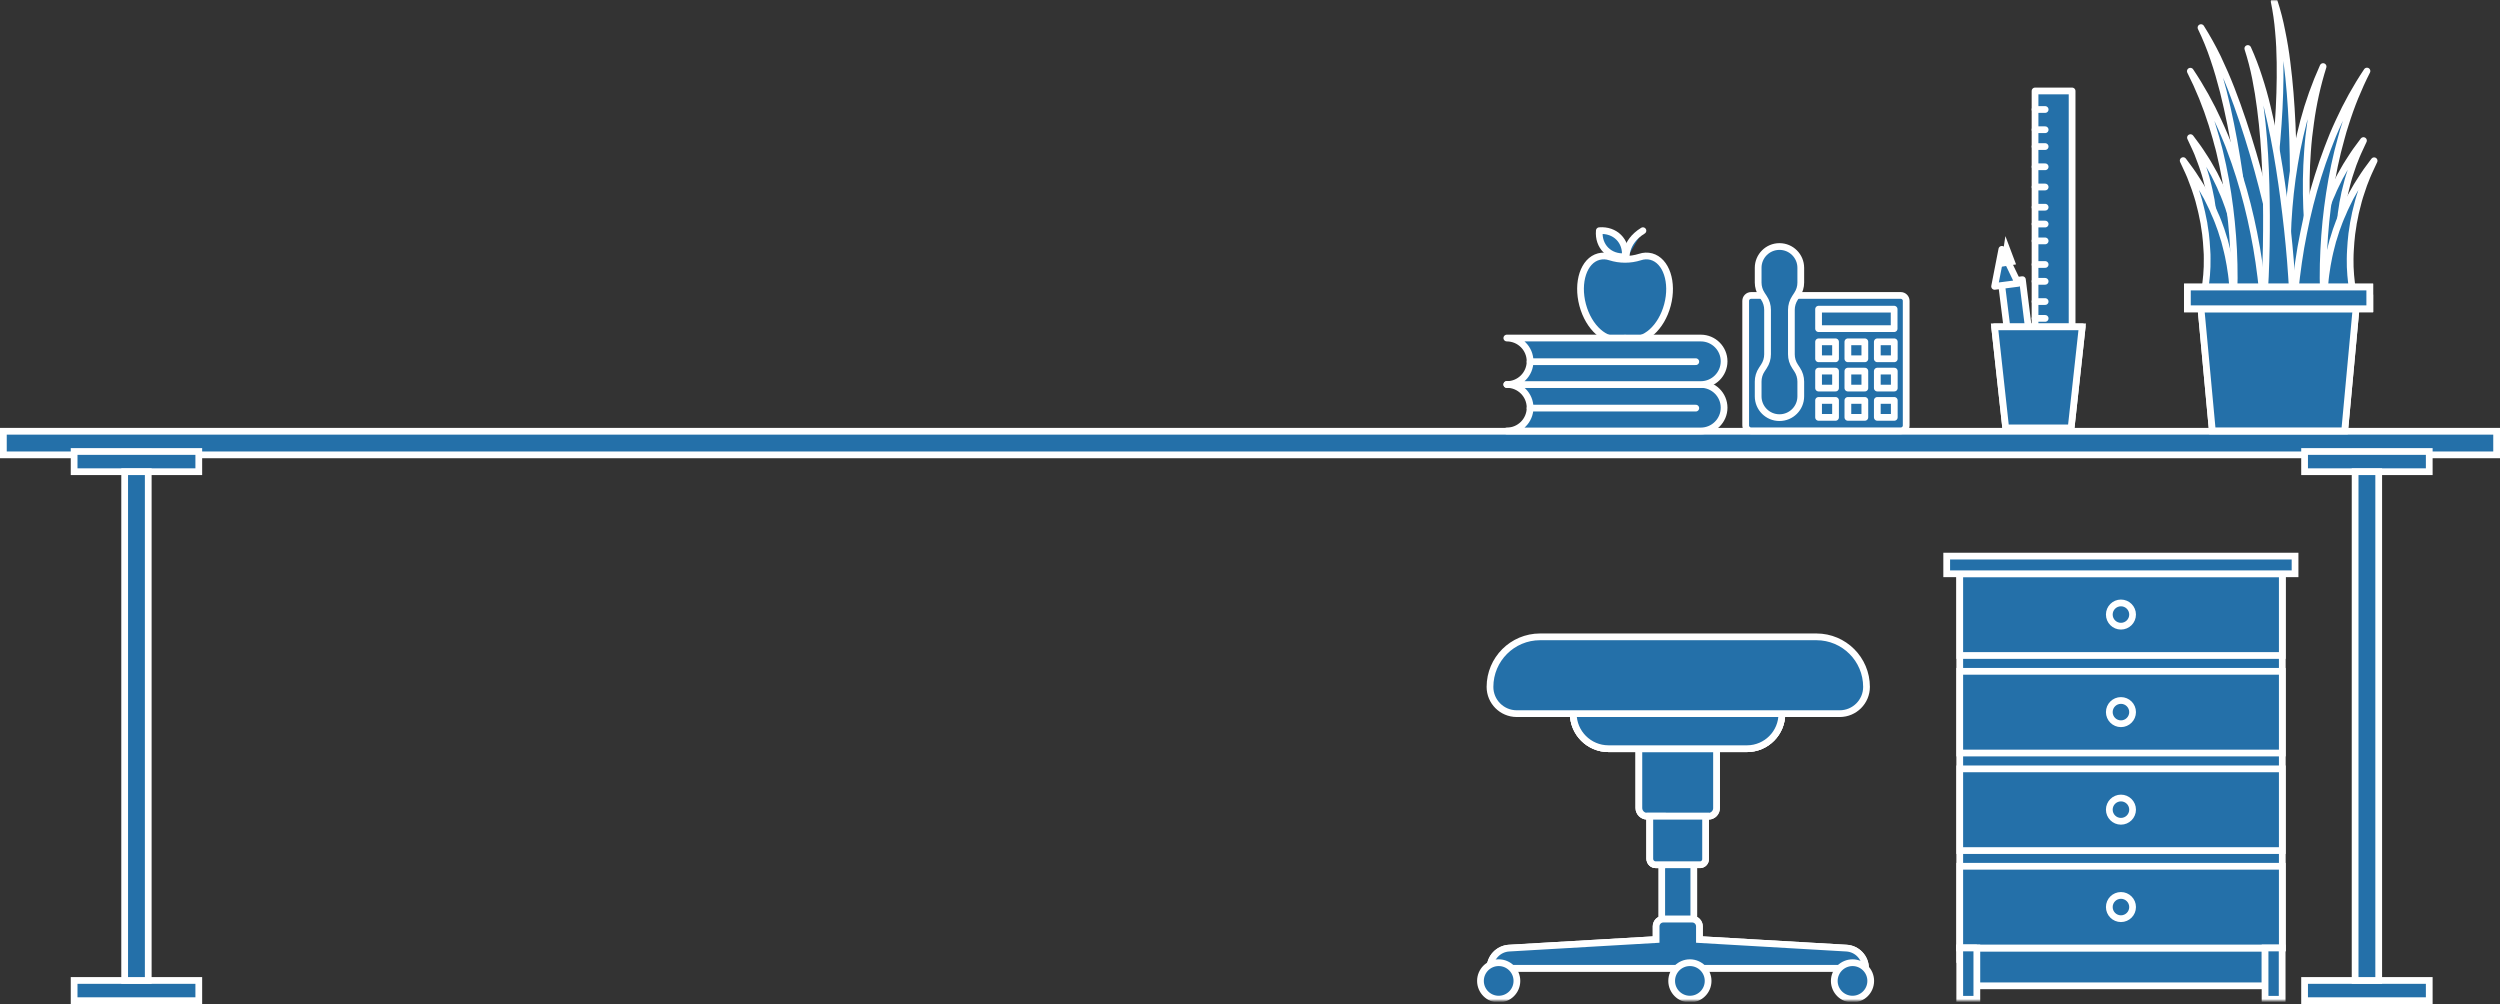 <?xml version="1.0" encoding="UTF-8"?>
<svg width="742px" height="298px" viewBox="0 0 742 298" version="1.1" xmlns="http://www.w3.org/2000/svg" xmlns:xlink="http://www.w3.org/1999/xlink">
    <rect x="0" y="0" width="742" height="298" fill="#333333" stroke="none"/>
    <!-- Generator: Sketch 59.1 (86144) - https://sketch.com -->
    <title>Group 204</title>
    <desc>Created with Sketch.</desc>
    <defs>
        <polygon id="path-1" points="0 297 740.792 297 740.792 0 0 0"></polygon>
    </defs>
    <g id="DESKTOP" stroke="none" stroke-width="1" fill="none" fill-rule="evenodd">
        <g id="Footer-ex4" transform="translate(-640, -1858)">
            <g id="Group-204" transform="translate(641, 1858)">
                <polygon id="Fill-1" fill="#2470A9" points="603 122 614 122 614 27 603 27"></polygon>
                <polygon id="Stroke-2" stroke="#FFFFFF" stroke-width="2" stroke-linecap="round" stroke-linejoin="round" points="603 122 614 122 614 27 603 27"></polygon>
                <path d="M603,32.5 L606,32.5 L603,32.5 Z" id="Fill-3" fill="#2470A9"></path>
                <line x1="603" y1="32.5" x2="606" y2="32.5" id="Stroke-4" stroke="#FFFFFF" stroke-width="2" stroke-linecap="round" stroke-linejoin="round"></line>
                <path d="M603,38.5 L606,38.5 L603,38.5 Z" id="Fill-5" fill="#2470A9"></path>
                <line x1="603" y1="38.5" x2="606" y2="38.5" id="Stroke-6" stroke="#FFFFFF" stroke-width="2" stroke-linecap="round" stroke-linejoin="round"></line>
                <path d="M603,43.5 L606,43.5 L603,43.5 Z" id="Fill-7" fill="#2470A9"></path>
                <line x1="603" y1="43.5" x2="606" y2="43.5" id="Stroke-8" stroke="#FFFFFF" stroke-width="2" stroke-linecap="round" stroke-linejoin="round"></line>
                <path d="M603,49.5 L606,49.5 L603,49.5 Z" id="Fill-9" fill="#2470A9"></path>
                <line x1="603" y1="49.5" x2="606" y2="49.5" id="Stroke-10" stroke="#FFFFFF" stroke-width="2" stroke-linecap="round" stroke-linejoin="round"></line>
                <path d="M603,55.5 L606,55.5 L603,55.5 Z" id="Fill-11" fill="#2470A9"></path>
                <line x1="603" y1="55.5" x2="606" y2="55.5" id="Stroke-12" stroke="#FFFFFF" stroke-width="2" stroke-linecap="round" stroke-linejoin="round"></line>
                <path d="M603,61.5 L606,61.5 L603,61.5 Z" id="Fill-13" fill="#2470A9"></path>
                <line x1="603" y1="61.5" x2="606" y2="61.5" id="Stroke-14" stroke="#FFFFFF" stroke-width="2" stroke-linecap="round" stroke-linejoin="round"></line>
                <path d="M603,66.5 L606,66.5 L603,66.5 Z" id="Fill-15" fill="#2470A9"></path>
                <line x1="603" y1="66.5" x2="606" y2="66.5" id="Stroke-16" stroke="#FFFFFF" stroke-width="2" stroke-linecap="round" stroke-linejoin="round"></line>
                <path d="M603,71.5 L606,71.5 L603,71.5 Z" id="Fill-17" fill="#2470A9"></path>
                <line x1="603" y1="71.5" x2="606" y2="71.5" id="Stroke-18" stroke="#FFFFFF" stroke-width="2" stroke-linecap="round" stroke-linejoin="round"></line>
                <path d="M603,78.5 L606,78.5 L603,78.5 Z" id="Fill-19" fill="#2470A9"></path>
                <line x1="603" y1="78.5" x2="606" y2="78.5" id="Stroke-20" stroke="#FFFFFF" stroke-width="2" stroke-linecap="round" stroke-linejoin="round"></line>
                <path d="M603,83.5 L606,83.5 L603,83.5 Z" id="Fill-21" fill="#2470A9"></path>
                <line x1="603" y1="83.5" x2="606" y2="83.5" id="Stroke-22" stroke="#FFFFFF" stroke-width="2" stroke-linecap="round" stroke-linejoin="round"></line>
                <path d="M603,89.5 L606,89.5 L603,89.5 Z" id="Fill-23" fill="#2470A9"></path>
                <line x1="603" y1="89.5" x2="606" y2="89.5" id="Stroke-24" stroke="#FFFFFF" stroke-width="2" stroke-linecap="round" stroke-linejoin="round"></line>
                <path d="M603,94.5 L606,94.5 L603,94.5 Z" id="Fill-25" fill="#2470A9"></path>
                <line x1="603" y1="94.5" x2="606" y2="94.5" id="Stroke-26" stroke="#FFFFFF" stroke-width="2" stroke-linecap="round" stroke-linejoin="round"></line>
                <path d="M603,100.5 L606,100.5 L603,100.5 Z" id="Fill-27" fill="#2470A9"></path>
                <line x1="603" y1="100.5" x2="606" y2="100.5" id="Stroke-28" stroke="#FFFFFF" stroke-width="2" stroke-linecap="round" stroke-linejoin="round"></line>
                <path d="M603,106.5 L606,106.5 L603,106.5 Z" id="Fill-29" fill="#2470A9"></path>
                <line x1="603" y1="106.5" x2="606" y2="106.5" id="Stroke-30" stroke="#FFFFFF" stroke-width="2" stroke-linecap="round" stroke-linejoin="round"></line>
                <path d="M603,111.5 L606,111.5 L603,111.5 Z" id="Fill-31" fill="#2470A9"></path>
                <line x1="603" y1="111.5" x2="606" y2="111.5" id="Stroke-32" stroke="#FFFFFF" stroke-width="2" stroke-linecap="round" stroke-linejoin="round"></line>
                <path d="M603,117.5 L606,117.5 L603,117.5 Z" id="Fill-33" fill="#2470A9"></path>
                <line x1="603" y1="117.5" x2="606" y2="117.5" id="Stroke-34" stroke="#FFFFFF" stroke-width="2" stroke-linecap="round" stroke-linejoin="round"></line>
                <polygon id="Fill-35" fill="#2470A9" points="593 83.807 599.252 83 604 121.192 597.748 122"></polygon>
                <polygon id="Stroke-36" stroke="#FFFFFF" stroke-width="2" stroke-linecap="round" stroke-linejoin="round" points="593 83.807 599.252 83 604 121.192 597.748 122"></polygon>
                <polygon id="Fill-37" fill="#2470A9" points="598 84.098 593.15 74 591 85"></polygon>
                <polygon id="Stroke-38" stroke="#FFFFFF" stroke-width="2" stroke-linecap="round" stroke-linejoin="round" points="598 84.098 593.15 74 591 85"></polygon>
                <polygon id="Fill-39" fill="#2470A9" points="598 122.395 601.755 122 602 123.605 598.245 124"></polygon>
                <polygon id="Stroke-40" stroke="#FFFFFF" stroke-width="2" stroke-linecap="round" stroke-linejoin="round" points="598 122.395 601.755 122 602 123.605 598.245 124"></polygon>
                <polygon id="Fill-41" fill="#2470A9" points="596 77.68 594 78 594.613 74"></polygon>
                <polygon id="Stroke-42" stroke="#FFFFFF" stroke-width="2" points="596 77.68 594 78 594.613 74"></polygon>
                <g id="Group-45" transform="translate(597, 99)">
                    <line x1="2.828" y1="20.828" x2="0.257" y2="0.257" id="Fill-43" fill="#2470A9"></line>
                    <line x1="2.828" y1="20.828" x2="0.257" y2="0.257" id="Stroke-44" stroke="#FFFFFF" stroke-width="2" stroke-linecap="round" stroke-linejoin="round"></line>
                </g>
                <polygon id="Fill-46" fill="#2470A9" points="613.709 127 594.291 127 591 97 617 97"></polygon>
                <polygon id="Stroke-47" stroke="#FFFFFF" stroke-width="2" points="613.709 127 594.291 127 591 97 617 97"></polygon>
                <polygon id="Fill-48" fill="#2470A9" points="613.709 127 594.291 127 591 97 617 97"></polygon>
                <polygon id="Stroke-49" stroke="#FFFFFF" stroke-width="2" stroke-linecap="round" stroke-linejoin="round" points="613.709 127 594.291 127 591 97 617 97"></polygon>
                <polygon id="Fill-50" fill="#2470A9" points="0 135 740 135 740 128 0 128"></polygon>
                <polygon id="Stroke-51" stroke="#FFFFFF" stroke-width="2" points="0 135 740 135 740 128 0 128"></polygon>
                <polygon id="Fill-53" fill="#2470A9" points="21 140 58 140 58 134 21 134"></polygon>
                <polygon id="Stroke-54" stroke="#FFFFFF" stroke-width="2" points="21 140 58 140 58 134 21 134"></polygon>
                <polygon id="Fill-55" fill="#2470A9" points="21 297 58 297 58 291 21 291"></polygon>
                <polygon id="Stroke-56" stroke="#FFFFFF" stroke-width="2" points="21 297 58 297 58 291 21 291"></polygon>
                <polygon id="Fill-58" fill="#2470A9" points="36 291 43 291 43 140 36 140"></polygon>
                <polygon id="Stroke-59" stroke="#FFFFFF" stroke-width="2" points="36 291 43 291 43 140 36 140"></polygon>
                <polygon id="Fill-60" fill="#2470A9" points="683 140 720 140 720 134 683 134"></polygon>
                <polygon id="Stroke-61" stroke="#FFFFFF" stroke-width="2" points="683 140 720 140 720 134 683 134"></polygon>
                <polygon id="Fill-62" fill="#2470A9" points="683 297 720 297 720 291 683 291"></polygon>
                <polygon id="Stroke-63" stroke="#FFFFFF" stroke-width="2" points="683 297 720 297 720 291 683 291"></polygon>
                <polygon id="Fill-65" fill="#2470A9" points="698 291 705 291 705 140 698 140"></polygon>
                <polygon id="Stroke-66" stroke="#FFFFFF" stroke-width="2" points="698 291 705 291 705 140 698 140"></polygon>
                <g id="Group-203">
                    <path d="M563.135,127.868 L518.742,127.868 C517.845,127.868 517.119,127.142 517.119,126.246 L517.119,89.308 C517.119,88.412 517.845,87.686 518.742,87.686 L563.135,87.686 C564.031,87.686 564.758,88.412 564.758,89.308 L564.758,126.246 C564.772,127.128 564.067,127.854 563.185,127.868 C563.169,127.868 563.152,127.868 563.135,127.868" id="Fill-67" fill="#2470A9"></path>
                    <path d="M563.135,127.868 L518.742,127.868 C517.845,127.868 517.119,127.142 517.119,126.246 L517.119,89.308 C517.119,88.412 517.845,87.686 518.742,87.686 L563.135,87.686 C564.031,87.686 564.758,88.412 564.758,89.308 L564.758,126.246 C564.772,127.128 564.067,127.854 563.185,127.868 C563.169,127.868 563.152,127.868 563.135,127.868 Z" id="Stroke-69" stroke="#FFFFFF" stroke-width="2" stroke-linecap="round" stroke-linejoin="round"></path>
                    <mask id="mask-2" fill="white">
                        <use xlink:href="#path-1"></use>
                    </mask>
                    <g id="Clip-72"></g>
                    <polygon id="Fill-71" fill="#2470A9" mask="url(#mask-2)" points="538.754 97.544 561.179 97.544 561.179 91.762 538.754 91.762"></polygon>
                    <polygon id="Stroke-73" stroke="#FFFFFF" stroke-width="2" stroke-linecap="round" stroke-linejoin="round" mask="url(#mask-2)" points="538.754 97.544 561.179 97.544 561.179 91.762 538.754 91.762"></polygon>
                    <polygon id="Fill-74" fill="#2470A9" mask="url(#mask-2)" points="538.754 106.487 543.788 106.487 543.788 101.454 538.754 101.454"></polygon>
                    <polygon id="Stroke-75" stroke="#FFFFFF" stroke-width="2" stroke-linecap="round" stroke-linejoin="round" mask="url(#mask-2)" points="538.754 106.487 543.788 106.487 543.788 101.454 538.754 101.454"></polygon>
                    <polygon id="Fill-76" fill="#2470A9" mask="url(#mask-2)" points="547.45 106.487 552.484 106.487 552.484 101.454 547.45 101.454"></polygon>
                    <polygon id="Stroke-77" stroke="#FFFFFF" stroke-width="2" stroke-linecap="round" stroke-linejoin="round" mask="url(#mask-2)" points="547.45 106.487 552.484 106.487 552.484 101.454 547.45 101.454"></polygon>
                    <polygon id="Fill-78" fill="#2470A9" mask="url(#mask-2)" points="556.187 106.487 561.222 106.487 561.222 101.454 556.187 101.454"></polygon>
                    <polygon id="Stroke-79" stroke="#FFFFFF" stroke-width="2" stroke-linecap="round" stroke-linejoin="round" mask="url(#mask-2)" points="556.187 106.487 561.222 106.487 561.222 101.454 556.187 101.454"></polygon>
                    <polygon id="Fill-80" fill="#2470A9" mask="url(#mask-2)" points="538.754 115.181 543.788 115.181 543.788 110.148 538.754 110.148"></polygon>
                    <polygon id="Stroke-81" stroke="#FFFFFF" stroke-width="2" stroke-linecap="round" stroke-linejoin="round" mask="url(#mask-2)" points="538.754 115.181 543.788 115.181 543.788 110.148 538.754 110.148"></polygon>
                    <polygon id="Fill-82" fill="#2470A9" mask="url(#mask-2)" points="547.45 115.181 552.484 115.181 552.484 110.148 547.45 110.148"></polygon>
                    <polygon id="Stroke-83" stroke="#FFFFFF" stroke-width="2" stroke-linecap="round" stroke-linejoin="round" mask="url(#mask-2)" points="547.45 115.181 552.484 115.181 552.484 110.148 547.45 110.148"></polygon>
                    <polygon id="Fill-84" fill="#2470A9" mask="url(#mask-2)" points="556.187 115.181 561.222 115.181 561.222 110.148 556.187 110.148"></polygon>
                    <polygon id="Stroke-85" stroke="#FFFFFF" stroke-width="2" stroke-linecap="round" stroke-linejoin="round" mask="url(#mask-2)" points="556.187 115.181 561.222 115.181 561.222 110.148 556.187 110.148"></polygon>
                    <polygon id="Fill-86" fill="#2470A9" mask="url(#mask-2)" points="538.754 123.875 543.788 123.875 543.788 118.842 538.754 118.842"></polygon>
                    <polygon id="Stroke-87" stroke="#FFFFFF" stroke-width="2" stroke-linecap="round" stroke-linejoin="round" mask="url(#mask-2)" points="538.754 123.875 543.788 123.875 543.788 118.842 538.754 118.842"></polygon>
                    <polygon id="Fill-88" fill="#2470A9" mask="url(#mask-2)" points="547.45 123.875 552.484 123.875 552.484 118.842 547.45 118.842"></polygon>
                    <polygon id="Stroke-89" stroke="#FFFFFF" stroke-width="2" stroke-linecap="round" stroke-linejoin="round" mask="url(#mask-2)" points="547.45 123.875 552.484 123.875 552.484 118.842 547.45 118.842"></polygon>
                    <polygon id="Fill-90" fill="#2470A9" mask="url(#mask-2)" points="556.187 123.875 561.222 123.875 561.222 118.842 556.187 118.842"></polygon>
                    <polygon id="Stroke-91" stroke="#FFFFFF" stroke-width="2" stroke-linecap="round" stroke-linejoin="round" mask="url(#mask-2)" points="556.187 123.875 561.222 123.875 561.222 118.842 556.187 118.842"></polygon>
                    <path d="M533.47,83.859 L533.47,79.491 C533.472,76.002 530.645,73.171 527.154,73.168 L527.146,73.168 C523.656,73.166 520.824,75.993 520.822,79.483 L520.822,79.491 L520.822,83.859 C520.822,85.132 521.198,86.377 521.904,87.436 L522.528,88.393 C523.239,89.45 523.615,90.696 523.61,91.97 L523.61,105.156 C523.61,106.429 523.233,107.674 522.528,108.734 L521.904,109.69 C521.193,110.748 520.816,111.994 520.822,113.268 L520.822,117.635 C520.82,121.125 523.647,123.956 527.138,123.958 L527.146,123.958 C530.636,123.96 533.468,121.133 533.47,117.644 L533.47,117.635 L533.47,113.268 C533.47,111.995 533.094,110.75 532.388,109.69 L531.764,108.734 C531.053,107.677 530.676,106.43 530.683,105.156 L530.683,91.97 C530.683,90.697 531.059,89.453 531.764,88.393 L532.388,87.436 C533.099,86.379 533.476,85.133 533.47,83.859" id="Fill-92" fill="#2470A9" mask="url(#mask-2)"></path>
                    <path d="M533.47,83.859 L533.47,79.491 C533.472,76.002 530.645,73.171 527.154,73.168 L527.146,73.168 C523.656,73.166 520.824,75.993 520.822,79.483 L520.822,79.491 L520.822,83.859 C520.822,85.132 521.198,86.377 521.904,87.436 L522.528,88.393 C523.239,89.45 523.615,90.696 523.61,91.97 L523.61,105.156 C523.61,106.429 523.233,107.674 522.528,108.734 L521.904,109.69 C521.193,110.748 520.816,111.994 520.822,113.268 L520.822,117.635 C520.82,121.125 523.647,123.956 527.138,123.958 L527.146,123.958 C530.636,123.96 533.468,121.133 533.47,117.644 L533.47,117.635 L533.47,113.268 C533.47,111.995 533.094,110.75 532.388,109.69 L531.764,108.734 C531.053,107.677 530.676,106.43 530.683,105.156 L530.683,91.97 C530.683,90.697 531.059,89.453 531.764,88.393 L532.388,87.436 C533.099,86.379 533.476,85.133 533.47,83.859 Z" id="Stroke-93" stroke="#FFFFFF" stroke-width="2" stroke-linecap="round" stroke-linejoin="round" mask="url(#mask-2)"></path>
                    <path d="M655.459,79.283 C655.511,79.134 655.553,78.981 655.583,78.826 C655.631,78.649 655.659,78.468 655.667,78.285 C655.742,77.914 655.798,77.539 655.833,77.162 C655.895,76.776 655.937,76.387 655.957,75.997 C655.999,75.581 656.041,75.207 656.083,74.791 C656.222,73.173 656.278,71.548 656.249,69.924 C656.263,69.105 656.235,68.286 656.166,67.47 L656.083,66.222 L656.041,65.598 L655.999,64.974 L655.75,62.52 L655.375,60.065 L655.292,59.442 L655.167,58.818 L654.918,57.611 C654.751,56.779 654.585,55.947 654.377,55.157 L653.753,52.703 C653.545,51.913 653.253,51.081 653.004,50.29 C652.505,48.668 651.839,47.129 651.256,45.507 C650.965,44.716 650.549,43.968 650.216,43.177 L649.134,40.848 L650.674,42.928 C651.173,43.635 651.714,44.3 652.172,45.049 C653.087,46.505 654.086,47.919 654.918,49.458 C655.334,50.207 655.791,50.956 656.207,51.746 L657.372,54.117 C657.775,54.902 658.136,55.707 658.454,56.53 L658.995,57.736 L659.245,58.36 L659.494,58.984 L660.409,61.48 L661.2,64.017 L661.408,64.641 L661.575,65.307 L661.907,66.596 C662.157,67.47 662.324,68.343 662.532,69.217 C662.906,70.964 663.197,72.752 663.447,74.583 C663.488,75.04 663.53,75.498 663.613,75.955 L663.738,77.328 C663.78,77.786 663.78,78.243 663.821,78.742 L663.821,80.323 L655.459,79.283 Z" id="Fill-94" fill="#2470A9" mask="url(#mask-2)"></path>
                    <path d="M655.459,79.283 C655.511,79.134 655.553,78.981 655.583,78.826 C655.631,78.649 655.659,78.468 655.667,78.285 C655.742,77.914 655.798,77.539 655.833,77.162 C655.895,76.776 655.937,76.387 655.957,75.997 C655.999,75.581 656.041,75.207 656.083,74.791 C656.222,73.173 656.278,71.548 656.249,69.924 C656.263,69.105 656.235,68.286 656.166,67.47 L656.083,66.222 L656.041,65.598 L655.999,64.974 L655.75,62.52 L655.375,60.065 L655.292,59.442 L655.167,58.818 L654.918,57.611 C654.751,56.779 654.585,55.947 654.377,55.157 L653.753,52.703 C653.545,51.913 653.253,51.081 653.004,50.29 C652.505,48.668 651.839,47.129 651.256,45.507 C650.965,44.716 650.549,43.968 650.216,43.177 L649.134,40.848 L650.674,42.928 C651.173,43.635 651.714,44.3 652.172,45.049 C653.087,46.505 654.086,47.919 654.918,49.458 C655.334,50.207 655.791,50.956 656.207,51.746 L657.372,54.117 C657.775,54.902 658.136,55.707 658.454,56.53 L658.995,57.736 L659.245,58.36 L659.494,58.984 L660.409,61.48 L661.2,64.017 L661.408,64.641 L661.575,65.307 L661.907,66.596 C662.157,67.47 662.324,68.343 662.532,69.217 C662.906,70.964 663.197,72.752 663.447,74.583 C663.488,75.04 663.53,75.498 663.613,75.955 L663.738,77.328 C663.78,77.786 663.78,78.243 663.821,78.742 L663.821,80.323 L655.459,79.283 Z" id="Stroke-95" stroke="#FFFFFF" stroke-width="2" stroke-linecap="round" stroke-linejoin="round" mask="url(#mask-2)"></path>
                    <path d="M670.811,72.711 C671.061,71.297 671.31,69.758 671.56,68.302 C671.809,66.846 672.017,65.307 672.225,63.809 C672.642,60.814 673.058,57.819 673.432,54.824 C674.181,48.793 674.763,42.761 675.179,36.73 C675.596,30.698 675.804,24.625 675.72,18.552 C675.679,15.516 675.554,12.479 675.263,9.442 C675.02,6.41 674.589,3.395 673.973,0.416 C674.926,3.331 675.69,6.304 676.262,9.318 C676.886,12.313 677.385,15.349 677.759,18.427 C678.55,24.542 679.007,30.657 679.298,36.813 C679.59,42.969 679.673,49.126 679.631,55.282 C679.59,58.36 679.548,61.438 679.465,64.516 C679.423,66.055 679.34,67.595 679.298,69.134 C679.257,70.673 679.174,72.212 679.049,73.792 L670.811,72.711 Z" id="Fill-96" fill="#2470A9" mask="url(#mask-2)"></path>
                    <path d="M670.811,72.711 C671.061,71.297 671.31,69.758 671.56,68.302 C671.809,66.846 672.017,65.307 672.225,63.809 C672.642,60.814 673.058,57.819 673.432,54.824 C674.181,48.793 674.763,42.761 675.179,36.73 C675.596,30.698 675.804,24.625 675.72,18.552 C675.679,15.516 675.554,12.479 675.263,9.442 C675.02,6.41 674.589,3.395 673.973,0.416 C674.926,3.331 675.69,6.304 676.262,9.318 C676.886,12.313 677.385,15.349 677.759,18.427 C678.55,24.542 679.007,30.657 679.298,36.813 C679.59,42.969 679.673,49.126 679.631,55.282 C679.59,58.36 679.548,61.438 679.465,64.516 C679.423,66.055 679.34,67.595 679.298,69.134 C679.257,70.673 679.174,72.212 679.049,73.792 L670.811,72.711 Z" id="Stroke-97" stroke="#FFFFFF" stroke-width="2" stroke-linecap="round" stroke-linejoin="round" mask="url(#mask-2)"></path>
                    <path d="M653.295,86.105 C653.347,85.956 653.389,85.803 653.42,85.648 C653.468,85.471 653.496,85.289 653.503,85.107 C653.579,84.736 653.634,84.361 653.669,83.984 C653.731,83.598 653.773,83.209 653.794,82.819 C653.836,82.403 653.877,82.029 653.919,81.613 C654.059,79.995 654.115,78.37 654.085,76.746 C654.1,75.927 654.071,75.108 654.002,74.292 L653.919,73.044 L653.877,72.42 L653.836,71.796 L653.586,69.342 L653.212,66.887 L653.129,66.264 L653.004,65.64 L652.754,64.433 C652.588,63.601 652.421,62.769 652.213,61.979 L651.589,59.525 C651.381,58.735 651.09,57.903 650.84,57.112 C650.341,55.49 649.675,53.951 649.093,52.329 C648.802,51.538 648.385,50.79 648.053,49.999 L646.971,47.67 L648.51,49.75 C649.01,50.457 649.55,51.122 650.008,51.871 C650.923,53.327 651.922,54.741 652.754,56.28 C653.17,57.029 653.628,57.778 654.044,58.568 L655.209,60.939 C655.612,61.724 655.973,62.529 656.291,63.352 L656.831,64.558 L657.081,65.182 L657.331,65.806 L658.246,68.302 L659.037,70.839 L659.245,71.463 L659.411,72.129 L659.744,73.418 C659.994,74.292 660.16,75.165 660.368,76.039 C660.742,77.786 661.034,79.574 661.283,81.405 C661.325,81.862 661.366,82.32 661.45,82.777 L661.575,84.15 C661.616,84.608 661.616,85.065 661.658,85.564 L661.658,87.145 L653.295,86.105 Z" id="Fill-98" fill="#2470A9" mask="url(#mask-2)"></path>
                    <path d="M653.295,86.105 C653.347,85.956 653.389,85.803 653.42,85.648 C653.468,85.471 653.496,85.289 653.503,85.107 C653.579,84.736 653.634,84.361 653.669,83.984 C653.731,83.598 653.773,83.209 653.794,82.819 C653.836,82.403 653.877,82.029 653.919,81.613 C654.059,79.995 654.115,78.37 654.085,76.746 C654.1,75.927 654.071,75.108 654.002,74.292 L653.919,73.044 L653.877,72.42 L653.836,71.796 L653.586,69.342 L653.212,66.887 L653.129,66.264 L653.004,65.64 L652.754,64.433 C652.588,63.601 652.421,62.769 652.213,61.979 L651.589,59.525 C651.381,58.735 651.09,57.903 650.84,57.112 C650.341,55.49 649.675,53.951 649.093,52.329 C648.802,51.538 648.385,50.79 648.053,49.999 L646.971,47.67 L648.51,49.75 C649.01,50.457 649.55,51.122 650.008,51.871 C650.923,53.327 651.922,54.741 652.754,56.28 C653.17,57.029 653.628,57.778 654.044,58.568 L655.209,60.939 C655.612,61.724 655.973,62.529 656.291,63.352 L656.831,64.558 L657.081,65.182 L657.331,65.806 L658.246,68.302 L659.037,70.839 L659.245,71.463 L659.411,72.129 L659.744,73.418 C659.994,74.292 660.16,75.165 660.368,76.039 C660.742,77.786 661.034,79.574 661.283,81.405 C661.325,81.862 661.366,82.32 661.45,82.777 L661.575,84.15 C661.616,84.608 661.616,85.065 661.658,85.564 L661.658,87.145 L653.295,86.105 Z" id="Stroke-99" stroke="#FFFFFF" stroke-width="2" stroke-linecap="round" stroke-linejoin="round" mask="url(#mask-2)"></path>
                    <path d="M667.066,86.313 C666.983,84.732 666.9,83.027 666.775,81.405 C666.65,79.782 666.567,78.077 666.401,76.455 C666.151,73.127 665.818,69.841 665.485,66.513 C664.778,59.899 663.946,53.285 662.864,46.713 C661.782,40.141 660.493,33.61 658.87,27.121 C658.038,23.877 657.123,20.674 656.041,17.512 C654.98,14.328 653.716,11.216 652.255,8.195 C654.067,11.069 655.72,14.041 657.206,17.096 C658.662,20.174 660.035,23.294 661.242,26.414 C663.696,32.737 665.818,39.184 667.732,45.673 C669.646,52.162 671.31,58.735 672.808,65.307 C673.557,68.593 674.306,71.921 674.971,75.207 L675.97,80.198 C676.303,81.862 676.594,83.526 676.886,85.232 L667.066,86.313 Z" id="Fill-100" fill="#2470A9" mask="url(#mask-2)"></path>
                    <path d="M667.066,86.313 C666.983,84.732 666.9,83.027 666.775,81.405 C666.65,79.782 666.567,78.077 666.401,76.455 C666.151,73.127 665.818,69.841 665.485,66.513 C664.778,59.899 663.946,53.285 662.864,46.713 C661.782,40.141 660.493,33.61 658.87,27.121 C658.038,23.877 657.123,20.674 656.041,17.512 C654.98,14.328 653.716,11.216 652.255,8.195 C654.067,11.069 655.72,14.041 657.206,17.096 C658.662,20.174 660.035,23.294 661.242,26.414 C663.696,32.737 665.818,39.184 667.732,45.673 C669.646,52.162 671.31,58.735 672.808,65.307 C673.557,68.593 674.306,71.921 674.971,75.207 L675.97,80.198 C676.303,81.862 676.594,83.526 676.886,85.232 L667.066,86.313 Z" id="Stroke-101" stroke="#FFFFFF" stroke-width="2" stroke-linecap="round" stroke-linejoin="round" mask="url(#mask-2)"></path>
                    <path d="M685.789,81.197 L685.789,79.616 C685.789,79.117 685.831,78.659 685.872,78.202 L685.997,76.829 C686.039,76.371 686.08,75.914 686.163,75.456 C686.413,73.626 686.704,71.837 687.079,70.09 C687.287,69.217 687.453,68.343 687.703,67.47 L688.036,66.18 L688.202,65.515 L688.41,64.891 L689.201,62.353 L690.116,59.858 L690.366,59.234 L690.616,58.61 L691.156,57.403 C691.489,56.613 691.822,55.781 692.238,54.991 L693.403,52.62 C693.819,51.829 694.277,51.081 694.693,50.332 C695.525,48.793 696.523,47.379 697.439,45.923 C697.897,45.174 698.437,44.508 698.937,43.801 L700.476,41.721 L699.394,44.051 C699.061,44.841 698.645,45.59 698.354,46.38 C697.692,47.945 697.109,49.541 696.606,51.164 C696.357,51.954 696.066,52.744 695.858,53.576 L695.233,56.031 C695.009,56.838 694.829,57.658 694.693,58.485 L694.443,59.691 L694.318,60.315 L694.235,60.939 L693.861,63.393 L693.611,65.847 L693.569,66.471 L693.528,67.095 L693.444,68.343 C693.361,69.175 693.403,69.966 693.361,70.797 C693.334,72.421 693.39,74.046 693.528,75.664 C693.569,76.08 693.611,76.455 693.652,76.871 C693.694,77.287 693.736,77.661 693.777,78.035 C693.819,78.41 693.903,78.826 693.944,79.158 C693.985,79.325 693.985,79.533 694.027,79.699 C694.058,79.854 694.1,80.007 694.152,80.157 L685.789,81.197 Z" id="Fill-102" fill="#2470A9" mask="url(#mask-2)"></path>
                    <path d="M685.789,81.197 L685.789,79.616 C685.789,79.117 685.831,78.659 685.872,78.202 L685.997,76.829 C686.039,76.371 686.08,75.914 686.163,75.456 C686.413,73.626 686.704,71.837 687.079,70.09 C687.287,69.217 687.453,68.343 687.703,67.47 L688.036,66.18 L688.202,65.515 L688.41,64.891 L689.201,62.353 L690.116,59.858 L690.366,59.234 L690.616,58.61 L691.156,57.403 C691.489,56.613 691.822,55.781 692.238,54.991 L693.403,52.62 C693.819,51.829 694.277,51.081 694.693,50.332 C695.525,48.793 696.523,47.379 697.439,45.923 C697.897,45.174 698.437,44.508 698.937,43.801 L700.476,41.721 L699.394,44.051 C699.061,44.841 698.645,45.59 698.354,46.38 C697.692,47.945 697.109,49.541 696.606,51.164 C696.357,51.954 696.066,52.744 695.858,53.576 L695.233,56.031 C695.009,56.838 694.829,57.658 694.693,58.485 L694.443,59.691 L694.318,60.315 L694.235,60.939 L693.861,63.393 L693.611,65.847 L693.569,66.471 L693.528,67.095 L693.444,68.343 C693.361,69.175 693.403,69.966 693.361,70.797 C693.334,72.421 693.39,74.046 693.528,75.664 C693.569,76.08 693.611,76.455 693.652,76.871 C693.694,77.287 693.736,77.661 693.777,78.035 C693.819,78.41 693.903,78.826 693.944,79.158 C693.985,79.325 693.985,79.533 694.027,79.699 C694.058,79.854 694.1,80.007 694.152,80.157 L685.789,81.197 Z" id="Stroke-103" stroke="#FFFFFF" stroke-width="2" stroke-linecap="round" stroke-linejoin="round" mask="url(#mask-2)"></path>
                    <path d="M688.951,87.186 L688.951,85.606 C688.951,85.107 688.993,84.649 689.034,84.192 L689.159,82.819 C689.201,82.361 689.242,81.904 689.325,81.446 C689.575,79.616 689.866,77.827 690.241,76.08 C690.449,75.207 690.615,74.333 690.865,73.46 L691.198,72.17 L691.364,71.505 L691.572,70.881 L692.363,68.343 L693.278,65.847 L693.528,65.223 L693.778,64.599 L694.318,63.393 C694.651,62.603 694.984,61.771 695.4,60.981 L696.565,58.61 C696.981,57.819 697.438,57.071 697.854,56.322 C698.687,54.783 699.686,53.368 700.601,51.913 C701.059,51.164 701.599,50.498 702.099,49.791 L703.638,47.711 L702.556,50.041 C702.223,50.831 701.807,51.58 701.516,52.37 C700.853,53.935 700.271,55.531 699.769,57.154 C699.519,57.944 699.227,58.734 699.019,59.566 L698.395,62.021 C698.171,62.828 697.991,63.648 697.854,64.475 L697.605,65.681 L697.48,66.305 L697.397,66.929 L697.022,69.383 L696.773,71.837 L696.731,72.461 L696.69,73.085 L696.606,74.333 C696.523,75.165 696.565,75.955 696.523,76.787 C696.496,78.411 696.551,80.036 696.69,81.654 C696.731,82.07 696.773,82.444 696.814,82.86 C696.856,83.276 696.898,83.651 696.94,84.025 C696.981,84.399 697.064,84.815 697.106,85.148 C697.148,85.315 697.148,85.523 697.189,85.689 C697.22,85.844 697.262,85.997 697.314,86.147 L688.951,87.186 Z" id="Fill-104" fill="#2470A9" mask="url(#mask-2)"></path>
                    <path d="M688.951,87.186 L688.951,85.606 C688.951,85.107 688.993,84.649 689.034,84.192 L689.159,82.819 C689.201,82.361 689.242,81.904 689.325,81.446 C689.575,79.616 689.866,77.827 690.241,76.08 C690.449,75.207 690.615,74.333 690.865,73.46 L691.198,72.17 L691.364,71.505 L691.572,70.881 L692.363,68.343 L693.278,65.847 L693.528,65.223 L693.778,64.599 L694.318,63.393 C694.651,62.603 694.984,61.771 695.4,60.981 L696.565,58.61 C696.981,57.819 697.438,57.071 697.854,56.322 C698.687,54.783 699.686,53.368 700.601,51.913 C701.059,51.164 701.599,50.498 702.099,49.791 L703.638,47.711 L702.556,50.041 C702.223,50.831 701.807,51.58 701.516,52.37 C700.853,53.935 700.271,55.531 699.769,57.154 C699.519,57.944 699.227,58.734 699.019,59.566 L698.395,62.021 C698.171,62.828 697.991,63.648 697.854,64.475 L697.605,65.681 L697.48,66.305 L697.397,66.929 L697.022,69.383 L696.773,71.837 L696.731,72.461 L696.69,73.085 L696.606,74.333 C696.523,75.165 696.565,75.955 696.523,76.787 C696.496,78.411 696.551,80.036 696.69,81.654 C696.731,82.07 696.773,82.444 696.814,82.86 C696.856,83.276 696.898,83.651 696.94,84.025 C696.981,84.399 697.064,84.815 697.106,85.148 C697.148,85.315 697.148,85.523 697.189,85.689 C697.22,85.844 697.262,85.997 697.314,86.147 L688.951,87.186 Z" id="Stroke-105" stroke="#FFFFFF" stroke-width="2" stroke-linecap="round" stroke-linejoin="round" mask="url(#mask-2)"></path>
                    <path d="M678.383,87.977 C678.342,87.561 678.3,87.187 678.258,86.812 L678.175,85.689 C678.134,84.94 678.092,84.233 678.05,83.485 C677.967,82.029 677.926,80.573 677.884,79.075 C677.801,76.164 677.842,73.252 677.926,70.34 C678.083,64.536 678.555,58.746 679.34,52.994 C679.756,50.124 680.214,47.254 680.755,44.425 C680.88,43.718 681.046,43.011 681.212,42.304 L681.67,40.182 C682.003,38.768 682.336,37.395 682.71,35.981 C684.195,30.426 686.129,25 688.493,19.758 C686.788,25.189 685.549,30.756 684.791,36.397 C684.582,37.811 684.416,39.184 684.25,40.598 L684.042,42.72 C683.958,43.427 683.917,44.134 683.875,44.841 C683.667,47.67 683.542,50.457 683.501,53.285 C683.431,58.908 683.653,64.532 684.166,70.132 C684.416,72.919 684.749,75.706 685.165,78.451 C685.373,79.824 685.581,81.197 685.83,82.569 C685.955,83.235 686.08,83.942 686.205,84.608 L686.413,85.606 C686.496,85.939 686.538,86.272 686.621,86.563 L678.383,87.977 Z" id="Fill-106" fill="#2470A9" mask="url(#mask-2)"></path>
                    <path d="M678.383,87.977 C678.342,87.561 678.3,87.187 678.258,86.812 L678.175,85.689 C678.134,84.94 678.092,84.233 678.05,83.485 C677.967,82.029 677.926,80.573 677.884,79.075 C677.801,76.164 677.842,73.252 677.926,70.34 C678.083,64.536 678.555,58.746 679.34,52.994 C679.756,50.124 680.214,47.254 680.755,44.425 C680.88,43.718 681.046,43.011 681.212,42.304 L681.67,40.182 C682.003,38.768 682.336,37.395 682.71,35.981 C684.195,30.426 686.129,25 688.493,19.758 C686.788,25.189 685.549,30.756 684.791,36.397 C684.582,37.811 684.416,39.184 684.25,40.598 L684.042,42.72 C683.958,43.427 683.917,44.134 683.875,44.841 C683.667,47.67 683.542,50.457 683.501,53.285 C683.431,58.908 683.653,64.532 684.166,70.132 C684.416,72.919 684.749,75.706 685.165,78.451 C685.373,79.824 685.581,81.197 685.83,82.569 C685.955,83.235 686.08,83.942 686.205,84.608 L686.413,85.606 C686.496,85.939 686.538,86.272 686.621,86.563 L678.383,87.977 Z" id="Stroke-107" stroke="#FFFFFF" stroke-width="2" stroke-linecap="round" stroke-linejoin="round" mask="url(#mask-2)"></path>
                    <path d="M661.99,86.646 C661.99,86.355 662.032,86.022 662.032,85.689 L662.074,84.649 C662.074,83.984 662.116,83.276 662.116,82.569 C662.116,81.197 662.116,79.782 662.074,78.41 C662.032,75.623 661.866,72.836 661.657,70.049 C661.24,64.442 660.532,58.86 659.536,53.327 C659.036,50.54 658.454,47.795 657.788,45.049 C657.622,44.342 657.456,43.676 657.248,43.011 L656.707,40.973 C656.291,39.6 655.916,38.269 655.5,36.896 C653.801,31.474 651.658,26.201 649.093,21.131 C652.284,25.901 655.08,30.923 657.456,36.147 C658.08,37.437 658.62,38.768 659.203,40.099 L660.035,42.096 C660.326,42.761 660.576,43.427 660.825,44.134 C661.866,46.838 662.781,49.583 663.655,52.329 C665.38,57.878 666.811,63.516 667.94,69.217 C668.522,72.087 669.022,74.957 669.438,77.827 C669.646,79.283 669.854,80.739 670.021,82.195 C670.103,82.944 670.187,83.651 670.27,84.4 L670.354,85.523 C670.395,85.897 670.395,86.271 670.436,86.687 L661.99,86.687 L661.99,86.646 Z" id="Fill-108" fill="#2470A9" mask="url(#mask-2)"></path>
                    <path d="M661.99,86.646 C661.99,86.355 662.032,86.022 662.032,85.689 L662.074,84.649 C662.074,83.984 662.116,83.276 662.116,82.569 C662.116,81.197 662.116,79.782 662.074,78.41 C662.032,75.623 661.866,72.836 661.657,70.049 C661.24,64.442 660.532,58.86 659.536,53.327 C659.036,50.54 658.454,47.795 657.788,45.049 C657.622,44.342 657.456,43.676 657.248,43.011 L656.707,40.973 C656.291,39.6 655.916,38.269 655.5,36.896 C653.801,31.474 651.658,26.201 649.093,21.131 C652.284,25.901 655.08,30.923 657.456,36.147 C658.08,37.437 658.62,38.768 659.203,40.099 L660.035,42.096 C660.326,42.761 660.576,43.427 660.825,44.134 C661.866,46.838 662.781,49.583 663.655,52.329 C665.38,57.878 666.811,63.516 667.94,69.217 C668.522,72.087 669.022,74.957 669.438,77.827 C669.646,79.283 669.854,80.739 670.021,82.195 C670.103,82.944 670.187,83.651 670.27,84.4 L670.354,85.523 C670.395,85.897 670.395,86.271 670.436,86.687 L661.99,86.687 L661.99,86.646 Z" id="Stroke-109" stroke="#FFFFFF" stroke-width="2" stroke-linecap="round" stroke-linejoin="round" mask="url(#mask-2)"></path>
                    <path d="M680.214,86.646 C680.256,86.188 680.256,85.855 680.297,85.481 L680.38,84.358 C680.464,83.609 680.547,82.902 680.63,82.153 C680.796,80.697 681.004,79.242 681.212,77.786 C681.628,74.874 682.128,72.004 682.71,69.175 C683.825,63.471 685.255,57.833 686.996,52.287 C687.869,49.542 688.785,46.796 689.825,44.092 C690.074,43.427 690.324,42.761 690.615,42.054 L691.406,40.058 C691.988,38.726 692.529,37.395 693.153,36.106 C695.529,30.882 698.325,25.86 701.516,21.089 C698.94,26.155 696.797,31.429 695.109,36.855 C694.651,38.186 694.277,39.558 693.902,40.931 L693.361,42.969 C693.195,43.635 692.987,44.342 692.821,45.008 C692.154,47.753 691.572,50.498 691.073,53.285 C690.077,58.819 689.369,64.4 688.951,70.007 C688.743,72.794 688.618,75.581 688.535,78.368 C688.493,79.782 688.493,81.155 688.493,82.528 C688.493,83.235 688.493,83.9 688.535,84.608 L688.577,85.647 C688.577,85.98 688.618,86.355 688.618,86.604 L680.214,86.604 L680.214,86.646 Z" id="Fill-110" fill="#2470A9" mask="url(#mask-2)"></path>
                    <path d="M680.214,86.646 C680.256,86.188 680.256,85.855 680.297,85.481 L680.38,84.358 C680.464,83.609 680.547,82.902 680.63,82.153 C680.796,80.697 681.004,79.242 681.212,77.786 C681.628,74.874 682.128,72.004 682.71,69.175 C683.825,63.471 685.255,57.833 686.996,52.287 C687.869,49.542 688.785,46.796 689.825,44.092 C690.074,43.427 690.324,42.761 690.615,42.054 L691.406,40.058 C691.988,38.726 692.529,37.395 693.153,36.106 C695.529,30.882 698.325,25.86 701.516,21.089 C698.94,26.155 696.797,31.429 695.109,36.855 C694.651,38.186 694.277,39.558 693.902,40.931 L693.361,42.969 C693.195,43.635 692.987,44.342 692.821,45.008 C692.154,47.753 691.572,50.498 691.073,53.285 C690.077,58.819 689.369,64.4 688.951,70.007 C688.743,72.794 688.618,75.581 688.535,78.368 C688.493,79.782 688.493,81.155 688.493,82.528 C688.493,83.235 688.493,83.9 688.535,84.608 L688.577,85.647 C688.577,85.98 688.618,86.355 688.618,86.604 L680.214,86.604 L680.214,86.646 Z" id="Stroke-111" stroke="#FFFFFF" stroke-width="2" stroke-linecap="round" stroke-linejoin="round" mask="url(#mask-2)"></path>
                    <path d="M671.102,86.604 C671.185,85.148 671.269,83.609 671.352,82.112 C671.435,80.614 671.477,79.075 671.518,77.578 C671.601,74.541 671.685,71.546 671.685,68.51 C671.726,62.437 671.643,56.405 671.393,50.332 C671.144,44.259 670.686,38.227 669.896,32.196 C669.521,29.201 669.022,26.206 668.439,23.211 C667.849,20.23 667.084,17.285 666.151,14.392 C667.412,17.183 668.509,20.044 669.438,22.961 C670.395,25.873 671.227,28.826 671.934,31.821 C673.391,37.77 674.555,43.843 675.512,49.916 C676.469,55.989 677.26,62.104 677.926,68.218 C678.258,71.297 678.55,74.333 678.799,77.411 C678.924,78.95 679.049,80.489 679.132,82.029 C679.215,83.568 679.34,85.107 679.423,86.687 L671.102,86.604 Z" id="Fill-112" fill="#2470A9" mask="url(#mask-2)"></path>
                    <path d="M671.102,86.604 C671.185,85.148 671.269,83.609 671.352,82.112 C671.435,80.614 671.477,79.075 671.518,77.578 C671.601,74.541 671.685,71.546 671.685,68.51 C671.726,62.437 671.643,56.405 671.393,50.332 C671.144,44.259 670.686,38.227 669.896,32.196 C669.521,29.201 669.022,26.206 668.439,23.211 C667.849,20.23 667.084,17.285 666.151,14.392 C667.412,17.183 668.509,20.044 669.438,22.961 C670.395,25.873 671.227,28.826 671.934,31.821 C673.391,37.77 674.555,43.843 675.512,49.916 C676.469,55.989 677.26,62.104 677.926,68.218 C678.258,71.297 678.55,74.333 678.799,77.411 C678.924,78.95 679.049,80.489 679.132,82.029 C679.215,83.568 679.34,85.107 679.423,86.687 L671.102,86.604 Z" id="Stroke-113" stroke="#FFFFFF" stroke-width="2" stroke-linecap="round" stroke-linejoin="round" mask="url(#mask-2)"></path>
                    <polygon id="Fill-114" fill="#2470A9" mask="url(#mask-2)" points="694.901 127.868 655.625 127.868 652.255 91.637 698.271 91.637"></polygon>
                    <polygon id="Stroke-115" stroke="#FFFFFF" stroke-width="2" mask="url(#mask-2)" points="694.901 127.868 655.625 127.868 652.255 91.637 698.271 91.637"></polygon>
                    <polygon id="Fill-116" fill="#2470A9" mask="url(#mask-2)" points="694.901 127.868 655.625 127.868 652.255 91.637 698.271 91.637"></polygon>
                    <polygon id="Stroke-117" stroke="#FFFFFF" stroke-width="2" mask="url(#mask-2)" points="694.901 127.868 655.625 127.868 652.255 91.637 698.271 91.637"></polygon>
                    <polygon id="Fill-118" fill="#2470A9" mask="url(#mask-2)" points="648.219 91.637 702.348 91.637 702.348 85.19 648.219 85.19"></polygon>
                    <polygon id="Stroke-119" stroke="#FFFFFF" stroke-width="2" mask="url(#mask-2)" points="648.219 91.637 702.348 91.637 702.348 85.19 648.219 85.19"></polygon>
                    <polygon id="Fill-120" fill="#2470A9" mask="url(#mask-2)" points="648.219 91.679 702.348 91.679 702.348 88.434 648.219 88.434"></polygon>
                    <polygon id="Stroke-121" stroke="#FFFFFF" stroke-width="2" mask="url(#mask-2)" points="648.219 91.679 702.348 91.679 702.348 88.434 648.219 88.434"></polygon>
                    <polygon id="Fill-122" fill="#2470A9" mask="url(#mask-2)" points="648.219 91.637 702.348 91.637 702.348 85.19 648.219 85.19"></polygon>
                    <polygon id="Stroke-123" stroke="#FFFFFF" stroke-width="2" mask="url(#mask-2)" points="648.219 91.637 702.348 91.637 702.348 85.19 648.219 85.19"></polygon>
                    <polygon id="Fill-124" fill="#2470A9" mask="url(#mask-2)" points="492.197 277.408 501.725 277.408 501.725 240.387 492.197 240.387"></polygon>
                    <polygon id="Stroke-125" stroke="#FFFFFF" stroke-width="2" mask="url(#mask-2)" points="492.197 277.408 501.725 277.408 501.725 240.387 492.197 240.387"></polygon>
                    <path d="M501.226,272.791 L492.696,272.791 C491.511,272.782 490.542,273.735 490.533,274.921 L490.533,274.954 L490.533,278.864 L446.888,281.401 C443.715,281.588 441.235,284.213 441.23,287.391 L552.692,287.391 C552.687,284.213 550.207,281.588 547.034,281.401 L503.389,278.864 L503.389,274.954 C503.398,273.769 502.445,272.8 501.259,272.791 L501.226,272.791 Z" id="Fill-126" fill="#2470A9" mask="url(#mask-2)"></path>
                    <path d="M501.226,272.791 L492.696,272.791 C491.511,272.782 490.542,273.735 490.533,274.921 L490.533,274.954 L490.533,278.864 L446.888,281.401 C443.715,281.588 441.235,284.213 441.23,287.391 L552.692,287.391 C552.687,284.213 550.207,281.588 547.034,281.401 L503.389,278.864 L503.389,274.954 C503.398,273.769 502.445,272.8 501.259,272.791 L501.226,272.791 Z" id="Stroke-127" stroke="#FFFFFF" stroke-width="2" mask="url(#mask-2)"></path>
                    <path d="M501.226,272.791 L492.696,272.791 C491.511,272.782 490.542,273.735 490.533,274.921 L490.533,274.954 L490.533,278.864 L446.888,281.401 C443.715,281.588 441.235,284.213 441.23,287.391 L552.692,287.391 C552.687,284.213 550.207,281.588 547.034,281.401 L503.389,278.864 L503.389,274.954 C503.398,273.769 502.445,272.8 501.259,272.791 L501.226,272.791 Z" id="Fill-128" fill="#2470A9" mask="url(#mask-2)"></path>
                    <path d="M501.226,272.791 L492.696,272.791 C491.511,272.782 490.542,273.735 490.533,274.921 L490.533,274.954 L490.533,278.864 L446.888,281.401 C443.715,281.588 441.235,284.213 441.23,287.391 L552.692,287.391 C552.687,284.213 550.207,281.588 547.034,281.401 L503.389,278.864 L503.389,274.954 C503.398,273.769 502.445,272.8 501.259,272.791 L501.226,272.791 Z" id="Stroke-129" stroke="#FFFFFF" stroke-width="2" mask="url(#mask-2)"></path>
                    <path d="M506.052,242.259 L487.87,242.259 C486.515,242.257 485.417,241.159 485.415,239.805 L485.415,222.209 L508.465,222.209 L508.465,239.805 C508.497,241.127 507.451,242.226 506.128,242.258 C506.103,242.259 506.077,242.259 506.052,242.259" id="Fill-130" fill="#2470A9" mask="url(#mask-2)"></path>
                    <path d="M506.052,242.259 L487.87,242.259 C486.515,242.257 485.417,241.159 485.415,239.805 L485.415,222.209 L508.465,222.209 L508.465,239.805 C508.497,241.127 507.451,242.226 506.128,242.258 C506.103,242.259 506.077,242.259 506.052,242.259 Z" id="Stroke-131" stroke="#FFFFFF" stroke-width="2" mask="url(#mask-2)"></path>
                    <path d="M490.574,222.209 L490.574,239.805 C490.574,241.136 491.198,242.259 491.906,242.259 L487.828,242.259 C486.474,242.256 485.376,241.159 485.374,239.805 L485.374,222.209 L490.574,222.209 Z" id="Fill-132" fill="#2470A9" mask="url(#mask-2)"></path>
                    <path d="M506.052,242.259 L487.87,242.259 C486.515,242.257 485.417,241.159 485.415,239.805 L485.415,222.209 L508.465,222.209 L508.465,239.805 C508.497,241.127 507.451,242.226 506.128,242.258 C506.103,242.259 506.077,242.259 506.052,242.259" id="Fill-133" fill="#2470A9" mask="url(#mask-2)"></path>
                    <path d="M506.052,242.259 L487.87,242.259 C486.515,242.257 485.417,241.159 485.415,239.805 L485.415,222.209 L508.465,222.209 L508.465,239.805 C508.497,241.127 507.451,242.226 506.128,242.258 C506.103,242.259 506.077,242.259 506.052,242.259 Z" id="Stroke-134" stroke="#FFFFFF" stroke-width="2" mask="url(#mask-2)"></path>
                    <path d="M503.472,256.651 L490.408,256.651 C489.446,256.644 488.667,255.866 488.66,254.904 L488.66,242.258 L505.22,242.258 L505.22,254.904 C505.267,255.822 504.561,256.604 503.643,256.651 C503.586,256.654 503.529,256.654 503.472,256.651" id="Fill-135" fill="#2470A9" mask="url(#mask-2)"></path>
                    <path d="M503.472,256.651 L490.408,256.651 C489.446,256.644 488.667,255.866 488.66,254.904 L488.66,242.258 L505.22,242.258 L505.22,254.904 C505.267,255.822 504.561,256.604 503.643,256.651 C503.586,256.654 503.529,256.654 503.472,256.651 Z" id="Stroke-136" stroke="#FFFFFF" stroke-width="2" mask="url(#mask-2)"></path>
                    <path d="M492.405,242.259 L492.405,254.904 C492.405,255.861 492.821,256.652 493.362,256.652 L490.45,256.652 C489.487,256.644 488.709,255.866 488.702,254.904 L488.702,242.259 L492.405,242.259 Z" id="Fill-137" fill="#2470A9" mask="url(#mask-2)"></path>
                    <path d="M492.405,242.259 L492.405,254.904 C492.405,255.861 492.821,256.652 493.362,256.652 L490.45,256.652 C489.487,256.644 488.709,255.866 488.702,254.904 L488.702,242.259 L492.405,242.259 Z" id="Stroke-138" stroke="#FFFFFF" stroke-width="2" mask="url(#mask-2)"></path>
                    <path d="M503.472,256.651 L490.408,256.651 C489.446,256.644 488.667,255.866 488.66,254.904 L488.66,242.258 L505.22,242.258 L505.22,254.904 C505.267,255.822 504.561,256.604 503.643,256.651 C503.586,256.654 503.529,256.654 503.472,256.651" id="Fill-139" fill="#2470A9" mask="url(#mask-2)"></path>
                    <path d="M503.472,256.651 L490.408,256.651 C489.446,256.644 488.667,255.866 488.66,254.904 L488.66,242.258 L505.22,242.258 L505.22,254.904 C505.267,255.822 504.561,256.604 503.643,256.651 C503.586,256.654 503.529,256.654 503.472,256.651 Z" id="Stroke-140" stroke="#FFFFFF" stroke-width="2" mask="url(#mask-2)"></path>
                    <path d="M517.452,222.209 L476.387,222.209 C470.621,222.204 465.948,217.533 465.944,211.768 L527.854,211.768 C527.899,217.489 523.299,222.163 517.577,222.209 C517.535,222.209 517.494,222.209 517.452,222.209" id="Fill-141" fill="#2470A9" mask="url(#mask-2)"></path>
                    <path d="M517.452,222.209 L476.387,222.209 C470.621,222.204 465.948,217.533 465.944,211.768 L527.854,211.768 C527.899,217.489 523.299,222.163 517.577,222.209 C517.535,222.209 517.494,222.209 517.452,222.209 Z" id="Stroke-142" stroke="#FFFFFF" stroke-width="2" mask="url(#mask-2)"></path>
                    <path d="M517.452,222.209 L476.387,222.209 C470.621,222.204 465.948,217.533 465.944,211.768 L527.854,211.768 C527.899,217.489 523.299,222.163 517.577,222.209 C517.535,222.209 517.494,222.209 517.452,222.209" id="Fill-143" fill="#2470A9" mask="url(#mask-2)"></path>
                    <path d="M517.452,222.209 L476.387,222.209 C470.621,222.204 465.948,217.533 465.944,211.768 L527.854,211.768 C527.899,217.489 523.299,222.163 517.577,222.209 C517.535,222.209 517.494,222.209 517.452,222.209 Z" id="Stroke-144" stroke="#FFFFFF" stroke-width="2" mask="url(#mask-2)"></path>
                    <path d="M477.427,211.81 C477.427,217.551 480.381,222.251 484.001,222.251 L476.428,222.251 C470.663,222.246 465.99,217.574 465.985,211.81 L477.427,211.81 Z" id="Fill-145" fill="#2470A9" mask="url(#mask-2)"></path>
                    <path d="M517.452,222.209 L476.387,222.209 C470.621,222.204 465.948,217.533 465.944,211.768 L527.854,211.768 C527.899,217.489 523.299,222.163 517.577,222.209 C517.535,222.209 517.494,222.209 517.452,222.209" id="Fill-146" fill="#2470A9" mask="url(#mask-2)"></path>
                    <path d="M517.452,222.209 L476.387,222.209 C470.621,222.204 465.948,217.533 465.944,211.768 L527.854,211.768 C527.899,217.489 523.299,222.163 517.577,222.209 C517.535,222.209 517.494,222.209 517.452,222.209 Z" id="Stroke-147" stroke="#FFFFFF" stroke-width="2" mask="url(#mask-2)"></path>
                    <path d="M548.822,285.727 C551.81,285.727 554.231,288.148 554.231,291.135 C554.231,294.121 551.81,296.542 548.822,296.542 C545.835,296.542 543.414,294.121 543.414,291.135 C543.437,288.158 545.845,285.75 548.822,285.727" id="Fill-148" fill="#2470A9" mask="url(#mask-2)"></path>
                    <path d="M548.822,285.727 C551.81,285.727 554.231,288.148 554.231,291.135 C554.231,294.121 551.81,296.542 548.822,296.542 C545.835,296.542 543.414,294.121 543.414,291.135 C543.437,288.158 545.845,285.75 548.822,285.727 Z" id="Stroke-149" stroke="#FFFFFF" stroke-width="2" mask="url(#mask-2)"></path>
                    <path d="M443.81,296.542 C440.822,296.542 438.401,294.121 438.401,291.135 C438.401,288.148 440.822,285.727 443.81,285.727 C446.797,285.727 449.218,288.148 449.218,291.135 C449.218,294.121 446.797,296.542 443.81,296.542" id="Fill-150" fill="#2470A9" mask="url(#mask-2)"></path>
                    <path d="M443.81,296.542 C440.822,296.542 438.401,294.121 438.401,291.135 C438.401,288.148 440.822,285.727 443.81,285.727 C446.797,285.727 449.218,288.148 449.218,291.135 C449.218,294.121 446.797,296.542 443.81,296.542 Z" id="Stroke-151" stroke="#FFFFFF" stroke-width="2" mask="url(#mask-2)"></path>
                    <path d="M500.56,296.542 C497.572,296.542 495.151,294.121 495.151,291.135 C495.151,288.148 497.572,285.727 500.56,285.727 C503.547,285.727 505.968,288.148 505.968,291.135 C505.968,294.121 503.547,296.542 500.56,296.542" id="Fill-152" fill="#2470A9" mask="url(#mask-2)"></path>
                    <path d="M500.56,296.542 C497.572,296.542 495.151,294.121 495.151,291.135 C495.151,288.148 497.572,285.727 500.56,285.727 C503.547,285.727 505.968,288.148 505.968,291.135 C505.968,294.121 503.547,296.542 500.56,296.542 Z" id="Stroke-153" stroke="#FFFFFF" stroke-width="2" mask="url(#mask-2)"></path>
                    <path d="M449.135,211.81 L545.036,211.81 C549.425,211.81 552.983,208.253 552.983,203.865 C552.979,195.665 546.331,189.02 538.13,189.015 L456.083,189.015 C447.882,189.02 441.235,195.665 441.23,203.865 C441.225,208.239 444.761,211.792 449.135,211.81" id="Fill-154" fill="#2470A9" mask="url(#mask-2)"></path>
                    <path d="M449.135,211.81 L545.036,211.81 C549.425,211.81 552.983,208.253 552.983,203.865 C552.979,195.665 546.331,189.02 538.13,189.015 L456.083,189.015 C447.882,189.02 441.235,195.665 441.23,203.865 C441.225,208.239 444.761,211.792 449.135,211.81 Z" id="Stroke-155" stroke="#FFFFFF" stroke-width="2" mask="url(#mask-2)"></path>
                    <g id="Group-158" mask="url(#mask-2)">
                        <g transform="translate(585.394, 281.193)">
                            <polyline id="Fill-156" stroke="none" fill="#2470A9" fill-rule="evenodd" points="0.333 0.166 85.916 0.166 85.916 11.397 0.333 11.397"></polyline>
                            <polyline id="Stroke-157" stroke="#FFFFFF" stroke-width="2" fill="none" points="0.333 0.166 85.916 0.166 85.916 11.397 0.333 11.397"></polyline>
                        </g>
                    </g>
                    <polygon id="Fill-159" fill="#2470A9" mask="url(#mask-2)" points="580.651 281.318 676.387 281.318 676.387 170.297 580.651 170.297"></polygon>
                    <polygon id="Stroke-160" stroke="#FFFFFF" stroke-width="2" mask="url(#mask-2)" points="580.651 281.318 676.387 281.318 676.387 170.297 580.651 170.297"></polygon>
                    <polygon id="Fill-161" fill="#2470A9" mask="url(#mask-2)" points="580.651 194.548 676.387 194.548 676.387 170.297 580.651 170.297"></polygon>
                    <polygon id="Stroke-162" stroke="#FFFFFF" stroke-width="2" mask="url(#mask-2)" points="580.651 194.548 676.387 194.548 676.387 170.297 580.651 170.297"></polygon>
                    <path d="M628.498,178.949 C630.405,178.949 631.951,180.495 631.951,182.401 C631.951,184.308 630.405,185.854 628.498,185.854 C626.59,185.854 625.044,184.308 625.044,182.401 C625.044,180.495 626.59,178.949 628.498,178.949" id="Fill-163" fill="#2470A9" mask="url(#mask-2)"></path>
                    <path d="M628.498,178.949 C630.405,178.949 631.951,180.495 631.951,182.401 C631.951,184.308 630.405,185.854 628.498,185.854 C626.59,185.854 625.044,184.308 625.044,182.401 C625.044,180.495 626.59,178.949 628.498,178.949 Z" id="Stroke-164" stroke="#FFFFFF" stroke-width="2" mask="url(#mask-2)"></path>
                    <polygon id="Fill-165" fill="#2470A9" mask="url(#mask-2)" points="580.651 223.499 676.387 223.499 676.387 199.248 580.651 199.248"></polygon>
                    <polygon id="Stroke-166" stroke="#FFFFFF" stroke-width="2" mask="url(#mask-2)" points="580.651 223.499 676.387 223.499 676.387 199.248 580.651 199.248"></polygon>
                    <path d="M628.498,207.9 C630.405,207.9 631.951,209.446 631.951,211.353 C631.951,213.259 630.405,214.805 628.498,214.805 C626.59,214.805 625.044,213.259 625.044,211.353 C625.044,209.446 626.59,207.9 628.498,207.9" id="Fill-167" fill="#2470A9" mask="url(#mask-2)"></path>
                    <path d="M628.498,207.9 C630.405,207.9 631.951,209.446 631.951,211.353 C631.951,213.259 630.405,214.805 628.498,214.805 C626.59,214.805 625.044,213.259 625.044,211.353 C625.044,209.446 626.59,207.9 628.498,207.9 Z" id="Stroke-168" stroke="#FFFFFF" stroke-width="2" mask="url(#mask-2)"></path>
                    <polygon id="Fill-169" fill="#2470A9" mask="url(#mask-2)" points="580.651 252.45 676.387 252.45 676.387 228.199 580.651 228.199"></polygon>
                    <polygon id="Stroke-170" stroke="#FFFFFF" stroke-width="2" mask="url(#mask-2)" points="580.651 252.45 676.387 252.45 676.387 228.199 580.651 228.199"></polygon>
                    <path d="M628.498,236.851 C630.405,236.851 631.951,238.397 631.951,240.304 C631.951,242.211 630.405,243.757 628.498,243.757 C626.59,243.757 625.044,242.211 625.044,240.304 C625.044,238.397 626.59,236.851 628.498,236.851" id="Fill-171" fill="#2470A9" mask="url(#mask-2)"></path>
                    <path d="M628.498,236.851 C630.405,236.851 631.951,238.397 631.951,240.304 C631.951,242.211 630.405,243.757 628.498,243.757 C626.59,243.757 625.044,242.211 625.044,240.304 C625.044,238.397 626.59,236.851 628.498,236.851 Z" id="Stroke-172" stroke="#FFFFFF" stroke-width="2" mask="url(#mask-2)"></path>
                    <polygon id="Fill-173" fill="#2470A9" mask="url(#mask-2)" points="580.651 281.36 676.387 281.36 676.387 257.109 580.651 257.109"></polygon>
                    <polygon id="Stroke-174" stroke="#FFFFFF" stroke-width="2" mask="url(#mask-2)" points="580.651 281.36 676.387 281.36 676.387 257.109 580.651 257.109"></polygon>
                    <path d="M628.498,265.761 C630.405,265.761 631.951,267.307 631.951,269.214 C631.951,271.12 630.405,272.666 628.498,272.666 C626.59,272.666 625.044,271.12 625.044,269.214 C625.044,267.307 626.59,265.761 628.498,265.761" id="Fill-175" fill="#2470A9" mask="url(#mask-2)"></path>
                    <path d="M628.498,265.761 C630.405,265.761 631.951,267.307 631.951,269.214 C631.951,271.12 630.405,272.666 628.498,272.666 C626.59,272.666 625.044,271.12 625.044,269.214 C625.044,267.307 626.59,265.761 628.498,265.761 Z" id="Stroke-176" stroke="#FFFFFF" stroke-width="2" mask="url(#mask-2)"></path>
                    <polygon id="Fill-177" fill="#2470A9" mask="url(#mask-2)" points="576.782 170.297 680.172 170.297 680.172 165.055 576.782 165.055"></polygon>
                    <polygon id="Stroke-178" stroke="#FFFFFF" stroke-width="2" mask="url(#mask-2)" points="576.782 170.297 680.172 170.297 680.172 165.055 576.782 165.055"></polygon>
                    <g id="Group-181" mask="url(#mask-2)">
                        <g transform="translate(580.401, 281.193)">
                            <polyline id="Fill-179" stroke="none" fill="#2470A9" fill-rule="evenodd" points="0.249 4.576 0.249 0.166 5.325 0.166"></polyline>
                            <polyline id="Stroke-180" stroke="#FFFFFF" stroke-width="2" fill="none" points="0.249 4.576 0.249 0.166 5.325 0.166"></polyline>
                        </g>
                    </g>
                    <polygon id="Fill-182" fill="#2470A9" mask="url(#mask-2)" points="580.651 296.584 585.727 296.584 585.727 281.36 580.651 281.36"></polygon>
                    <polygon id="Stroke-183" stroke="#FFFFFF" stroke-width="2" mask="url(#mask-2)" points="580.651 296.584 585.727 296.584 585.727 281.36 580.651 281.36"></polygon>
                    <polygon id="Fill-184" fill="#2470A9" mask="url(#mask-2)" points="671.269 296.584 676.344 296.584 676.344 281.36 671.269 281.36"></polygon>
                    <polygon id="Stroke-185" stroke="#FFFFFF" stroke-width="2" mask="url(#mask-2)" points="671.269 296.584 676.344 296.584 676.344 281.36 671.269 281.36"></polygon>
                    <path d="M446.223,114.1 C450.037,114.1 453.129,117.191 453.129,121.005 C453.129,124.818 450.037,127.91 446.223,127.91 L503.805,127.91 C507.617,127.905 510.707,124.816 510.712,121.005 C510.707,117.193 507.617,114.104 503.805,114.1 L446.223,114.1 Z" id="Fill-186" fill="#2470A9" mask="url(#mask-2)"></path>
                    <path d="M446.223,114.1 C450.037,114.1 453.129,117.191 453.129,121.005 C453.129,124.818 450.037,127.91 446.223,127.91 L503.805,127.91 C507.617,127.905 510.707,124.816 510.712,121.005 C510.707,117.193 507.617,114.104 503.805,114.1 L446.223,114.1 Z" id="Stroke-187" stroke="#FFFFFF" stroke-width="2" stroke-linecap="round" stroke-linejoin="round" mask="url(#mask-2)"></path>
                    <g id="Group-190" mask="url(#mask-2)">
                        <g transform="translate(453.088, 120.63)">
                            <line x1="0.041" y1="0.502" x2="49.22" y2="0.502" id="Fill-188" stroke="none" fill="#2470A9" fill-rule="evenodd"></line>
                            <line x1="0.041" y1="0.502" x2="49.22" y2="0.502" id="Stroke-189" stroke="#FFFFFF" stroke-width="2" fill="none" stroke-linecap="round" stroke-linejoin="round"></line>
                        </g>
                    </g>
                    <path d="M481.38,76.163 C476.72,76.579 473.266,73.127 473.682,68.468 C478.342,68.094 481.796,71.505 481.38,76.163" id="Fill-191" fill="#2470A9" mask="url(#mask-2)"></path>
                    <path d="M481.38,76.163 C476.72,76.579 473.266,73.127 473.682,68.468 C478.342,68.094 481.796,71.505 481.38,76.163 Z" id="Stroke-192" stroke="#FFFFFF" stroke-width="2" stroke-linecap="round" stroke-linejoin="round" mask="url(#mask-2)"></path>
                    <g id="Group-195" mask="url(#mask-2)">
                        <g transform="translate(481.38, 68.218)">
                            <path d="M0.291,8.777 C0.291,8.777 -0.458,3.744 5.242,0.249" id="Fill-193" stroke="none" fill="#2470A9" fill-rule="evenodd"></path>
                            <path d="M0.291,8.777 C0.291,8.777 -0.458,3.744 5.242,0.249" id="Stroke-194" stroke="#FFFFFF" stroke-width="2" fill="none" stroke-linecap="round" stroke-linejoin="round"></path>
                        </g>
                    </g>
                    <path d="M489.118,76.163 C488.007,75.872 486.835,75.915 485.748,76.288 C482.865,77.203 479.769,77.203 476.886,76.288 C475.8,75.915 474.627,75.872 473.516,76.163 C469.064,77.328 466.942,83.776 468.731,90.514 C470.521,97.253 475.596,101.745 480.007,100.581 C480.862,100.331 481.772,100.331 482.628,100.581 C487.08,101.745 492.114,97.253 493.903,90.514 C495.692,83.776 493.529,77.37 489.118,76.163" id="Fill-196" fill="#2470A9" mask="url(#mask-2)"></path>
                    <path d="M489.118,76.163 C488.007,75.872 486.835,75.915 485.748,76.288 C482.865,77.203 479.769,77.203 476.886,76.288 C475.8,75.915 474.627,75.872 473.516,76.163 C469.064,77.328 466.942,83.776 468.731,90.514 C470.521,97.253 475.596,101.745 480.007,100.581 C480.862,100.331 481.772,100.331 482.628,100.581 C487.08,101.745 492.114,97.253 493.903,90.514 C495.692,83.776 493.529,77.37 489.118,76.163 Z" id="Stroke-197" stroke="#FFFFFF" stroke-width="2" stroke-linecap="round" stroke-linejoin="round" mask="url(#mask-2)"></path>
                    <path d="M446.223,100.331 C450.037,100.333 453.128,103.425 453.126,107.239 C453.125,111.051 450.035,114.139 446.223,114.141 L503.805,114.141 C507.617,114.137 510.707,111.048 510.712,107.236 C510.707,103.425 507.617,100.336 503.805,100.331 L446.223,100.331 Z" id="Fill-198" fill="#2470A9" mask="url(#mask-2)"></path>
                    <path d="M446.223,100.331 C450.037,100.333 453.128,103.425 453.126,107.239 C453.125,111.051 450.035,114.139 446.223,114.141 L503.805,114.141 C507.617,114.137 510.707,111.048 510.712,107.236 C510.707,103.425 507.617,100.336 503.805,100.331 L446.223,100.331 Z" id="Stroke-199" stroke="#FFFFFF" stroke-width="2" stroke-linecap="round" stroke-linejoin="round" mask="url(#mask-2)"></path>
                    <g id="Group-202" mask="url(#mask-2)">
                        <g transform="translate(453.088, 106.903)">
                            <line x1="0.041" y1="0.446" x2="49.22" y2="0.446" id="Fill-200" stroke="none" fill="#2470A9" fill-rule="evenodd"></line>
                            <line x1="0.041" y1="0.446" x2="49.22" y2="0.446" id="Stroke-201" stroke="#FFFFFF" stroke-width="2" fill="none" stroke-linecap="round" stroke-linejoin="round"></line>
                        </g>
                    </g>
                </g>
            </g>
        </g>
    </g>
</svg>